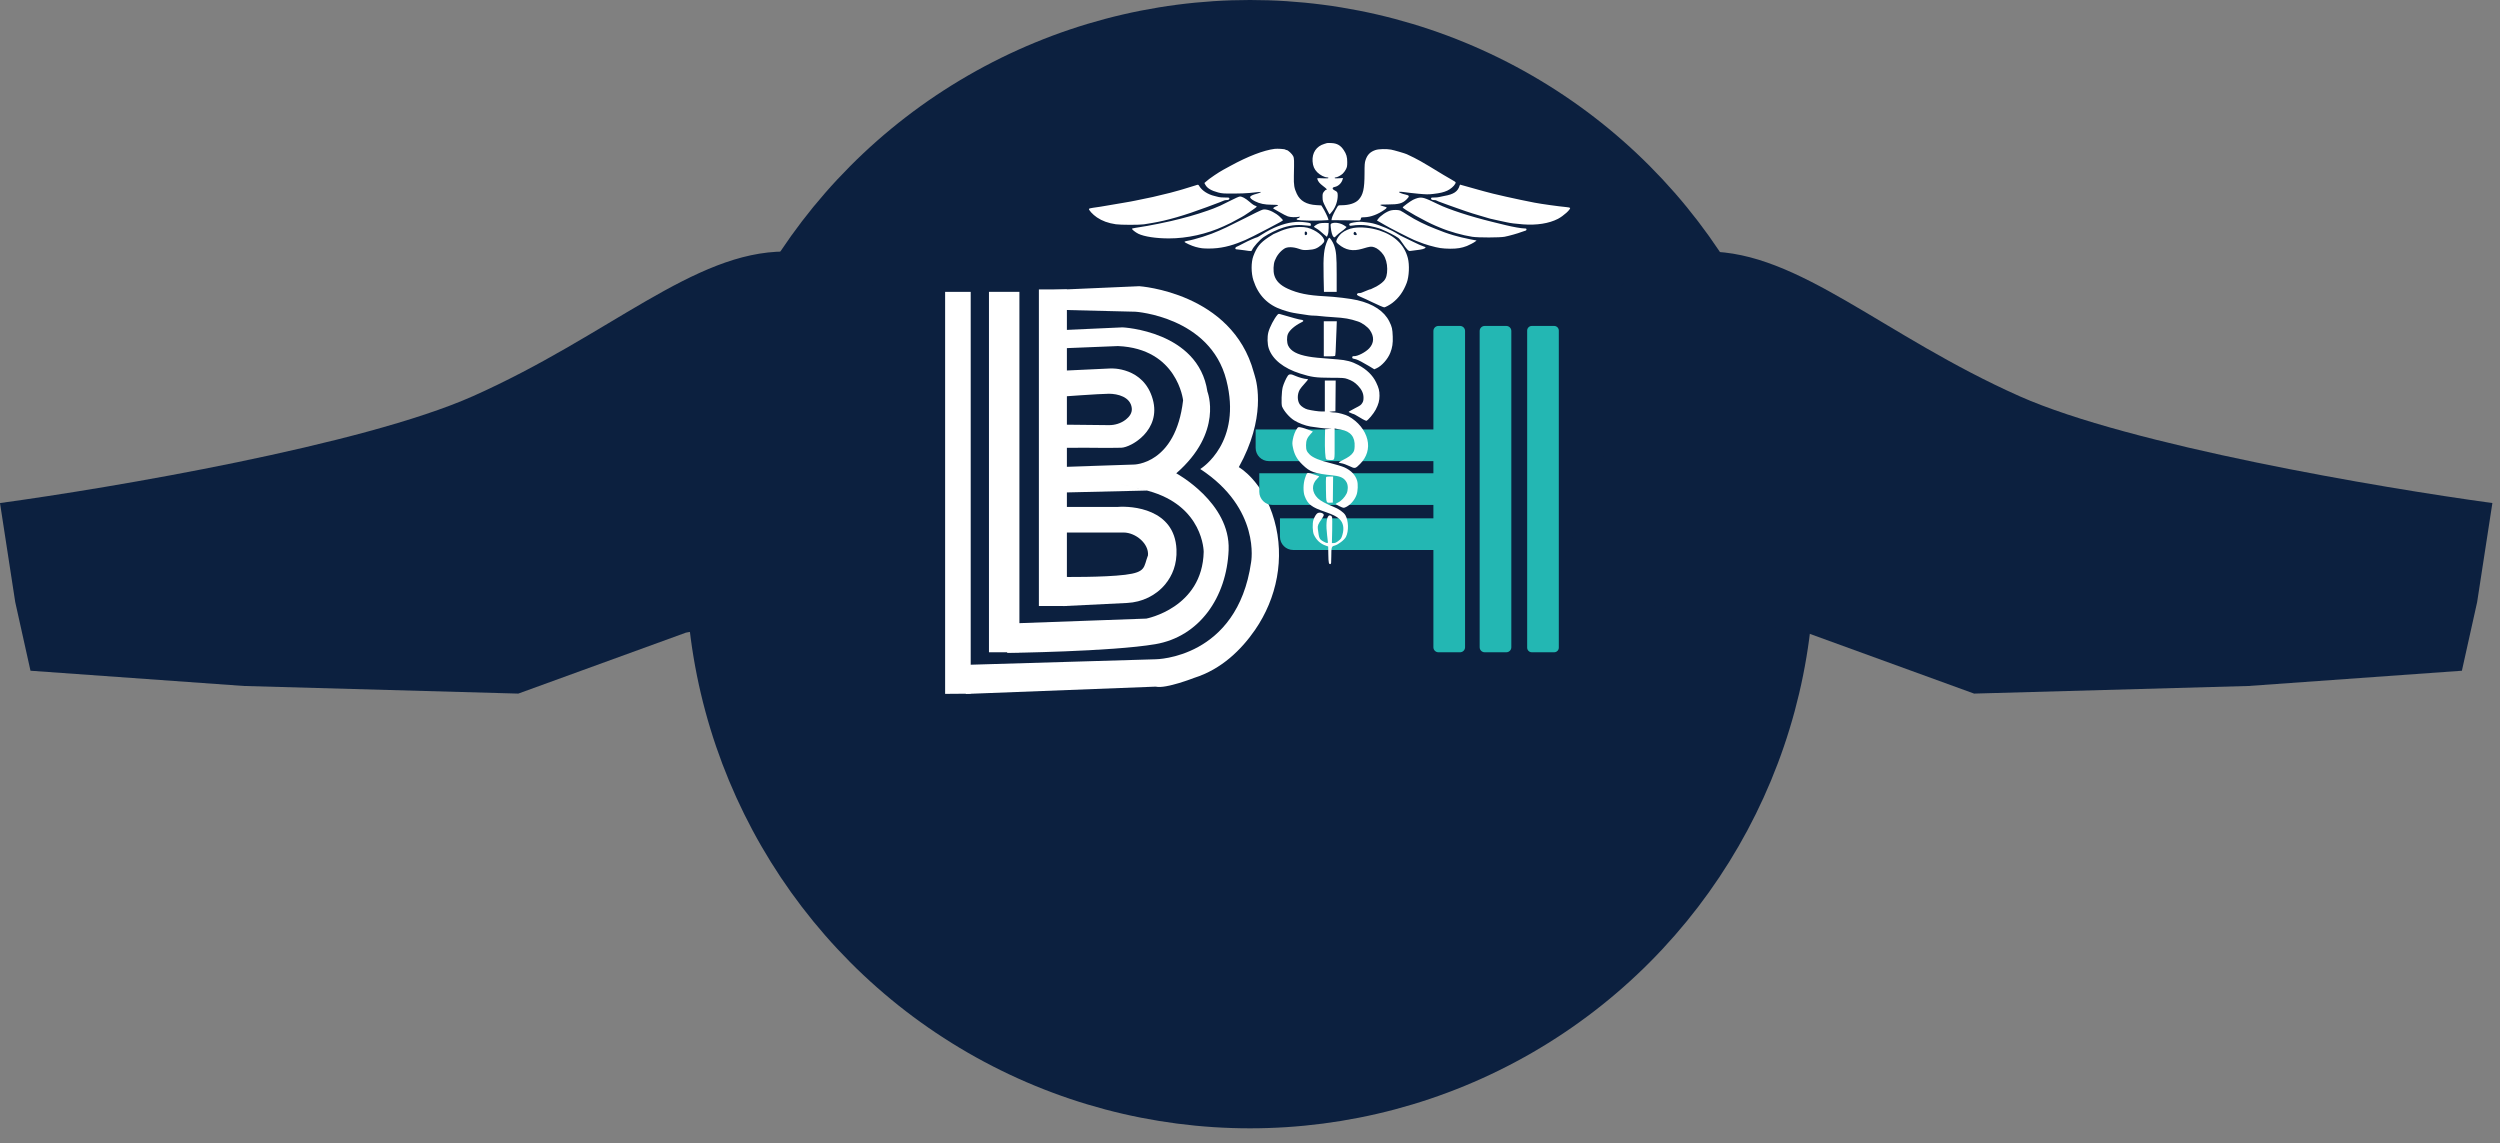 <svg xmlns="http://www.w3.org/2000/svg" width="164" height="75" viewBox="0 0 164 75" fill="none"><rect x="0" y="0" width="164" height="75" fill="#808080" stroke="none"/><circle cx="82" cy="37.009" r="37.009" fill="#0C203F"></circle><path d="M31 26C23.8 29.2 7.333 32 0 33L1 39.5L2 44L16 45L34 45.5L45 41.5L61.5 38.5L58 29C61.2 18.2 55 16.792 51.5 16.5C45.5 16.5 40 22 31 26Z" fill="#0C203F"></path><path d="M132.5 26C139.7 29.2 156.167 32 163.5 33L162.5 39.5L161.5 44L147.5 45L129.5 45.5L118.5 41.5L102 38.5L105.5 29C102.3 18.2 108.5 16.792 112 16.5C118 16.5 123.5 22 132.5 26Z" fill="#0C203F"></path><path d="M63.678 45.505L62 45.518V19.145H63.678V45.505Z" fill="white"></path><path d="M66.873 19.145H64.876V42.789H66.873V19.145Z" fill="white"></path><path d="M69.988 18.986H68.151V39.754H69.988V18.986Z" fill="white"></path><path d="M69.429 33.256V34.933H73.702C74.503 34.933 75.38 35.67 75.307 36.432C75.305 36.463 75.32 36.401 75.307 36.432C75.012 37.2 75.207 37.534 73.809 37.706C72.379 37.882 69.748 37.847 69.748 37.847V39.76L73.938 39.554C74.915 39.507 75.843 39.067 76.458 38.306C76.89 37.773 77.221 37.035 77.177 36.037C77.057 33.378 74.261 33.177 73.305 33.255H69.429V33.256Z" fill="white"></path><path d="M69.429 24.331L72.869 24.17C72.869 24.17 75.023 24.057 75.621 26.194C76.187 28.218 74.204 29.351 73.557 29.371C72.909 29.391 71.169 29.371 71.169 29.371L69.429 29.38V27.854L72.736 27.889C73.136 27.894 73.533 27.773 73.849 27.527C74.084 27.344 74.28 27.093 74.245 26.775C74.164 26.032 73.314 25.83 72.747 25.83C72.18 25.83 69.429 26.032 69.429 26.032V24.332V24.331Z" fill="white"></path><path d="M69.13 19.02L74.738 18.775C74.738 18.775 80.832 19.176 82.248 24.428L82.314 24.651C82.46 25.113 83.049 27.44 81.265 30.645C81.265 30.645 82.866 31.527 83.6 34.145C84.29 36.605 83.777 39.233 82.322 41.334C81.439 42.609 80.144 43.902 78.328 44.472C78.328 44.472 76.485 45.192 75.836 45.047C75.824 45.044 75.812 45.043 75.8 45.044L63.358 45.523V43.615L75.819 43.248C75.819 43.248 81.166 43.208 82.072 36.886C82.072 36.886 82.732 33.381 78.74 30.77C78.737 30.769 78.737 30.767 78.74 30.765C78.853 30.695 81.487 29.007 80.449 24.935C79.389 20.775 74.494 20.449 74.494 20.449L69.477 20.326L69.13 19.021V19.02Z" fill="white"></path><path d="M69.081 21.68L73.64 21.475C73.64 21.475 78.616 21.704 79.207 25.689C79.207 25.689 80.271 28.348 77.162 31.049C77.162 31.049 80.721 32.972 80.598 36.081C80.475 39.19 78.674 41.768 75.79 42.258C72.907 42.749 66.074 42.831 66.074 42.831V40.908L75.198 40.58C75.198 40.58 78.879 39.886 78.962 36.203C78.962 36.203 78.962 33.19 75.311 32.198C75.247 32.181 75.182 32.164 75.116 32.147C71.27 31.212 75.247 32.18 75.247 32.18L69.429 32.316V30.639L74.379 30.475C74.379 30.475 77.12 30.475 77.611 26.262C77.611 26.262 77.246 22.866 73.338 22.702L69.266 22.866L69.081 21.679V21.68Z" fill="white"></path><path d="M101.954 21.382H100.486C100.318 21.382 100.182 21.519 100.182 21.687V42.485C100.182 42.653 100.318 42.789 100.486 42.789H101.954C102.122 42.789 102.258 42.653 102.258 42.485V21.687C102.258 21.519 102.122 21.382 101.954 21.382Z" fill="#23B7B3"></path><path d="M98.814 21.382H97.395C97.213 21.382 97.066 21.529 97.066 21.711V42.461C97.066 42.642 97.213 42.789 97.395 42.789H98.814C98.996 42.789 99.143 42.642 99.143 42.461V21.711C99.143 21.529 98.996 21.382 98.814 21.382Z" fill="#23B7B3"></path><path d="M95.779 21.382H94.36C94.178 21.382 94.031 21.529 94.031 21.711V42.461C94.031 42.642 94.178 42.789 94.36 42.789H95.779C95.96 42.789 96.108 42.642 96.108 42.461V21.711C96.108 21.529 95.96 21.382 95.779 21.382Z" fill="#23B7B3"></path><path d="M94.59 31.047V33.124H83.475C82.997 33.124 82.609 32.736 82.609 32.258V31.047H94.591H94.59Z" fill="#23B7B3"></path><path d="M94.351 28.172V30.249H83.236C82.758 30.249 82.37 29.86 82.37 29.383V28.172H94.352H94.351Z" fill="#23B7B3"></path><path d="M95.948 34.002V36.079H84.832C84.355 36.079 83.966 35.691 83.966 35.214V34.002H95.948H95.948Z" fill="#23B7B3"></path><path fill-rule="evenodd" clip-rule="evenodd" d="M87.061 9.383C87.042 9.39 86.959 9.415 86.875 9.44C86.355 9.594 86.067 10.021 86.105 10.583C86.126 10.897 86.219 11.111 86.414 11.303C86.606 11.492 86.887 11.635 87.069 11.636C87.111 11.636 87.145 11.654 87.145 11.675C87.145 11.703 87.039 11.709 86.771 11.696C86.403 11.679 86.398 11.679 86.42 11.75C86.468 11.911 86.565 12.029 86.79 12.201C87.035 12.387 87.086 12.448 86.997 12.448C86.969 12.448 86.903 12.504 86.851 12.572C86.765 12.685 86.756 12.722 86.76 12.948C86.764 13.186 86.776 13.222 86.978 13.62C87.095 13.851 87.198 14.047 87.206 14.055C87.224 14.072 87.265 14.03 87.408 13.846C87.617 13.58 87.753 13.18 87.754 12.834C87.754 12.615 87.731 12.578 87.544 12.485C87.374 12.399 87.383 12.294 87.565 12.261C87.796 12.218 88.016 12.002 88.077 11.761L88.098 11.677L87.824 11.695C87.631 11.708 87.551 11.702 87.551 11.675C87.551 11.654 87.582 11.637 87.62 11.637C87.72 11.637 87.956 11.511 88.087 11.388C88.149 11.329 88.24 11.206 88.288 11.113C88.365 10.967 88.378 10.901 88.379 10.639C88.38 10.3 88.323 10.104 88.148 9.844C87.939 9.534 87.712 9.403 87.348 9.385C87.209 9.378 87.079 9.378 87.061 9.385M83.626 9.764C82.892 9.858 81.868 10.251 80.714 10.883C80.563 10.965 80.412 11.048 80.26 11.13C80.111 11.21 79.845 11.376 79.668 11.498C79.332 11.73 79.285 11.765 79.113 11.914L79.008 12.005L79.073 12.126C79.19 12.344 79.461 12.508 79.905 12.625C80.161 12.693 80.27 12.7 80.919 12.698C81.32 12.697 81.791 12.68 81.968 12.659C82.144 12.638 82.396 12.613 82.526 12.601C82.74 12.582 82.755 12.585 82.678 12.627C82.631 12.653 82.516 12.693 82.424 12.716C82.203 12.77 82.037 12.848 82.013 12.91C81.985 12.983 82.094 13.086 82.323 13.202C82.641 13.363 82.965 13.43 83.425 13.43C83.645 13.43 83.832 13.443 83.842 13.459C83.852 13.475 83.799 13.508 83.725 13.533C83.586 13.578 83.479 13.669 83.541 13.69C83.559 13.696 83.742 13.8 83.947 13.921C84.151 14.042 84.392 14.165 84.483 14.195C84.652 14.252 84.999 14.266 85.19 14.224C85.286 14.203 85.294 14.206 85.254 14.253C85.23 14.283 85.179 14.311 85.139 14.317C85.04 14.332 85.028 14.399 85.121 14.425C85.261 14.466 86.205 14.489 86.681 14.463L87.15 14.438L87.128 14.349C87.1 14.235 86.896 13.817 86.773 13.623L86.678 13.474L86.362 13.456C85.701 13.418 85.289 13.18 85.07 12.712C84.899 12.347 84.865 12.14 84.878 11.537C84.902 10.476 84.898 10.377 84.835 10.245C84.767 10.103 84.49 9.844 84.406 9.844C84.376 9.844 84.336 9.83 84.318 9.812C84.281 9.775 83.802 9.743 83.626 9.765M90.234 9.841C89.882 9.96 89.695 10.152 89.577 10.508C89.524 10.669 89.513 10.809 89.513 11.38C89.512 12.39 89.421 12.787 89.118 13.109C88.905 13.333 88.499 13.463 88.002 13.464C87.803 13.464 87.79 13.469 87.727 13.574C87.564 13.842 87.39 14.205 87.368 14.32L87.345 14.445L88.167 14.449C88.619 14.451 89.034 14.458 89.088 14.465C89.208 14.478 89.276 14.43 89.276 14.331C89.276 14.265 89.297 14.258 89.517 14.251C89.929 14.238 90.397 14.061 90.824 13.758C90.972 13.653 90.999 13.606 90.926 13.585C90.397 13.438 90.415 13.413 91.05 13.413C91.747 13.413 91.995 13.348 92.258 13.094C92.477 12.883 92.47 12.82 92.22 12.768C92.118 12.747 91.967 12.703 91.886 12.669C91.668 12.579 91.777 12.552 92.135 12.606C92.303 12.632 92.711 12.678 93.043 12.709C93.563 12.758 93.697 12.76 94.024 12.722C94.471 12.67 94.7 12.616 94.943 12.505C95.149 12.411 95.382 12.212 95.457 12.066C95.507 11.971 95.505 11.962 95.438 11.912C95.399 11.883 95.294 11.82 95.206 11.773C95.117 11.727 94.885 11.591 94.69 11.472C93.147 10.532 93.032 10.467 92.288 10.117C92.172 10.062 91.443 9.849 91.254 9.815C90.943 9.758 90.442 9.771 90.234 9.842M78.433 12.159C78.258 12.219 77.761 12.371 77.587 12.419C77.513 12.44 77.413 12.469 77.367 12.483C77.073 12.575 76.613 12.691 75.624 12.923C75.486 12.955 74.763 13.105 74.491 13.158C74.408 13.174 74.255 13.204 74.153 13.224C74.051 13.244 73.823 13.284 73.646 13.312C73.468 13.34 73.104 13.402 72.834 13.45C72.264 13.55 72.026 13.588 71.705 13.63C71.577 13.648 71.458 13.676 71.44 13.693C71.385 13.749 71.685 14.078 71.959 14.262C72.308 14.497 72.691 14.636 73.198 14.712C73.507 14.759 74.769 14.76 75.046 14.715L75.557 14.631C76.54 14.47 77.687 14.139 79.16 13.59C80.034 13.264 80.231 13.189 80.285 13.159C80.317 13.141 80.389 13.126 80.443 13.126C80.586 13.126 80.649 13.094 80.649 13.021C80.649 12.963 80.621 12.956 80.349 12.956C80.185 12.956 80.005 12.944 79.952 12.927C79.898 12.911 79.77 12.878 79.668 12.855C79.25 12.759 78.86 12.51 78.684 12.225C78.604 12.096 78.615 12.098 78.433 12.159M95.753 12.17C95.635 12.566 95.371 12.745 94.74 12.855C94.61 12.878 94.46 12.91 94.405 12.926C94.351 12.943 94.21 12.956 94.092 12.956C93.904 12.956 93.877 12.964 93.877 13.021C93.877 13.095 93.94 13.126 94.093 13.126C94.153 13.126 94.216 13.139 94.234 13.156C94.251 13.172 94.426 13.242 94.621 13.31C94.816 13.379 95.007 13.448 95.044 13.465C95.082 13.482 95.317 13.566 95.568 13.651C95.819 13.736 96.101 13.834 96.194 13.869C96.287 13.903 96.477 13.965 96.617 14.007C96.757 14.048 96.932 14.101 97.006 14.124C97.08 14.147 97.255 14.199 97.395 14.239C97.534 14.279 97.695 14.325 97.75 14.343C97.806 14.36 98.042 14.413 98.274 14.461C98.507 14.51 98.758 14.563 98.833 14.581C99.083 14.638 99.404 14.679 99.918 14.719C100.804 14.787 101.624 14.657 102.201 14.357C102.564 14.169 103.051 13.726 102.995 13.636C102.985 13.62 102.874 13.596 102.749 13.585C102.236 13.538 101.124 13.383 100.66 13.294C99.594 13.091 97.84 12.697 97.378 12.557C97.322 12.54 97.147 12.492 96.989 12.45C96.831 12.407 96.497 12.314 96.248 12.242C95.998 12.171 95.788 12.112 95.781 12.112C95.774 12.112 95.761 12.139 95.751 12.171M80.734 13.154C80.455 13.298 80.151 13.449 80.057 13.489C79.65 13.664 79.561 13.699 79.243 13.81C78.464 14.082 77.719 14.294 76.792 14.508C76.415 14.596 75.506 14.781 75.269 14.818C74.474 14.944 74.284 14.979 74.262 15C74.226 15.036 74.477 15.238 74.677 15.336C75.059 15.521 75.833 15.639 76.673 15.64C77.869 15.642 79.165 15.354 80.294 14.834C80.761 14.618 80.794 14.602 81.117 14.42C81.291 14.321 81.44 14.241 81.448 14.241C81.492 14.241 82.442 13.595 82.442 13.565C82.442 13.545 82.415 13.52 82.383 13.51C82.252 13.468 82.173 13.415 81.954 13.226C81.701 13.008 81.478 12.887 81.335 12.891C81.283 12.891 81.013 13.01 80.734 13.154ZM92.99 12.993C92.92 13.009 92.785 13.062 92.69 13.11C92.513 13.199 92.022 13.563 92.019 13.605C92.013 13.694 93.534 14.543 94.183 14.814C94.285 14.857 94.415 14.911 94.47 14.934C95.054 15.184 95.963 15.442 96.585 15.534C96.981 15.594 98.389 15.591 98.7 15.531C98.99 15.476 99.593 15.306 99.799 15.222C99.883 15.188 99.994 15.151 100.044 15.14C100.108 15.126 100.137 15.098 100.137 15.053C100.137 14.997 100.114 14.985 99.994 14.985C99.811 14.985 99.244 14.885 98.784 14.773C98.589 14.725 98.178 14.625 97.87 14.549C96.451 14.201 95.044 13.742 94.335 13.396C93.445 12.961 93.303 12.918 92.99 12.992M81.766 14.265C81.179 14.561 80.586 14.854 80.446 14.917C80.29 14.987 80.135 15.058 79.98 15.129C79.4 15.395 78.404 15.712 77.832 15.812C77.763 15.825 77.705 15.85 77.705 15.867C77.705 15.915 78.179 16.131 78.432 16.198C78.773 16.288 78.913 16.305 79.319 16.304C80.034 16.304 80.72 16.153 81.478 15.831C81.515 15.815 81.613 15.774 81.698 15.742C81.86 15.677 82.432 15.389 83.203 14.984C84.034 14.547 84.148 14.483 84.159 14.451C84.165 14.434 84.073 14.329 83.953 14.218C83.688 13.97 83.288 13.767 83.017 13.743C82.832 13.726 82.825 13.729 81.765 14.264M91.249 13.801C90.973 13.867 90.559 14.145 90.396 14.373L90.329 14.468L90.454 14.536C90.663 14.649 90.848 14.755 90.883 14.782C90.982 14.857 92.542 15.654 92.761 15.742C92.844 15.776 92.944 15.816 92.981 15.831C93.228 15.933 93.547 16.045 93.759 16.103C94.152 16.21 94.261 16.235 94.486 16.273C94.625 16.296 94.915 16.316 95.129 16.316C95.599 16.316 95.878 16.271 96.228 16.137C96.38 16.078 96.69 15.915 96.774 15.848L96.863 15.777L96.461 15.7C96.24 15.657 95.976 15.599 95.874 15.572C95.771 15.544 95.634 15.508 95.569 15.493C95.306 15.43 94.782 15.259 94.537 15.156C94.5 15.14 94.34 15.078 94.182 15.018C93.522 14.766 92.847 14.432 92.357 14.113C92.142 13.974 91.917 13.839 91.856 13.813C91.74 13.765 91.426 13.758 91.247 13.801M84.794 14.584C84.195 14.657 83.454 14.951 82.792 15.378C82.636 15.479 82.495 15.562 82.478 15.562C82.423 15.562 81.849 15.812 81.647 15.925C81.535 15.987 81.375 16.07 81.292 16.108C81.224 16.14 81.156 16.172 81.089 16.204C81.061 16.218 81.038 16.258 81.038 16.293C81.038 16.344 81.065 16.358 81.173 16.361C81.247 16.364 81.46 16.391 81.646 16.42C82.084 16.489 82.1 16.489 82.135 16.399C82.21 16.208 82.646 15.722 82.893 15.554C83.243 15.315 83.795 15.048 84.2 14.922C84.74 14.754 85.179 14.722 85.816 14.803C85.989 14.825 85.993 14.824 85.993 14.739C85.993 14.637 85.966 14.626 85.62 14.581C85.326 14.543 85.121 14.543 84.792 14.584M88.795 14.594C88.543 14.639 88.485 14.674 88.519 14.764C88.537 14.811 88.567 14.819 88.665 14.803C89.018 14.745 89.439 14.743 89.734 14.798C90.032 14.853 90.445 14.961 90.58 15.018C91.066 15.225 91.502 15.448 91.726 15.605C91.779 15.642 91.907 15.802 92.009 15.958C92.111 16.116 92.248 16.297 92.313 16.362C92.414 16.463 92.448 16.478 92.538 16.46C92.596 16.449 92.773 16.425 92.931 16.408C93.266 16.372 93.449 16.324 93.504 16.257C93.537 16.218 93.511 16.2 93.364 16.157C93.266 16.128 92.964 15.993 92.694 15.858C92.425 15.722 92.135 15.582 92.052 15.546C91.968 15.511 91.816 15.428 91.714 15.364C91.279 15.085 90.562 14.779 90.056 14.652C89.855 14.602 89.369 14.546 89.177 14.55C89.093 14.552 88.921 14.571 88.795 14.594M86.553 14.655C86.422 14.689 86.198 14.83 86.198 14.878C86.198 14.891 86.263 14.936 86.342 14.978C86.421 15.02 86.539 15.104 86.604 15.165C86.669 15.226 86.795 15.333 86.883 15.405L87.044 15.535L87.1 15.404C87.137 15.316 87.157 15.17 87.159 14.952L87.162 14.63L86.925 14.624C86.795 14.621 86.628 14.634 86.553 14.654M87.355 14.656C87.281 14.691 87.278 14.707 87.298 14.917C87.327 15.213 87.4 15.469 87.477 15.539C87.536 15.591 87.546 15.587 87.672 15.456C87.746 15.381 87.889 15.261 87.992 15.191C88.094 15.12 88.213 15.024 88.257 14.977L88.336 14.892L88.189 14.794C87.94 14.626 87.552 14.563 87.356 14.657M84.675 14.951C84.33 15.025 84.131 15.092 83.802 15.243C83.665 15.306 83.546 15.358 83.538 15.358C83.529 15.358 83.382 15.451 83.21 15.566C82.659 15.935 82.447 16.198 82.22 16.796C82.067 17.198 82.069 17.916 82.225 18.394C82.541 19.368 83.17 20.011 84.117 20.323C84.55 20.466 84.695 20.502 85.093 20.565C85.866 20.687 85.991 20.704 86.169 20.704C86.267 20.704 86.469 20.719 86.619 20.737C86.769 20.756 87.142 20.787 87.45 20.806C88.243 20.856 88.533 20.907 89.091 21.092C89.359 21.181 89.715 21.439 89.861 21.65C90.158 22.077 90.144 22.5 89.823 22.847C89.582 23.107 89.061 23.376 88.82 23.364C88.74 23.36 88.717 23.374 88.708 23.434C88.7 23.493 88.719 23.513 88.792 23.531C88.845 23.542 88.918 23.56 88.955 23.57C89.078 23.603 89.457 23.801 89.808 24.015L90.154 24.226L90.299 24.161C90.642 24.007 91.039 23.561 91.203 23.145C91.339 22.799 91.381 22.524 91.364 22.081C91.345 21.57 91.317 21.447 91.14 21.09C90.806 20.415 90.081 19.932 89.04 19.692C88.589 19.587 87.605 19.468 86.891 19.433C85.814 19.379 85.144 19.243 84.486 18.944C83.987 18.718 83.697 18.428 83.591 18.047C83.516 17.78 83.532 17.342 83.626 17.1C83.754 16.768 83.975 16.49 84.253 16.309C84.446 16.183 84.818 16.187 85.2 16.319C85.442 16.404 85.504 16.412 85.792 16.397C86.009 16.387 86.177 16.357 86.307 16.307C86.55 16.214 86.874 15.93 86.874 15.81C86.874 15.515 86.324 15.082 85.767 14.937C85.498 14.868 85.036 14.873 84.675 14.951ZM88.79 14.954C88.512 15 88.208 15.134 88.011 15.296C87.859 15.421 87.692 15.662 87.666 15.79C87.649 15.875 87.666 15.905 87.81 16.025C88.274 16.413 88.745 16.502 89.366 16.318C89.895 16.161 89.946 16.155 90.151 16.22C90.349 16.282 90.585 16.477 90.746 16.709C90.906 16.94 91.001 17.287 91.001 17.639C91.001 18.021 90.94 18.243 90.782 18.427C90.658 18.571 90.327 18.797 90.121 18.876C90.056 18.901 89.989 18.934 89.971 18.949C89.953 18.965 89.918 18.978 89.894 18.978C89.87 18.978 89.785 19.007 89.706 19.042C89.356 19.197 89.215 19.244 89.152 19.227C89.113 19.218 89.066 19.233 89.039 19.265C88.977 19.34 89.028 19.382 89.326 19.505C89.457 19.558 89.744 19.691 89.964 19.799C90.365 19.995 90.751 20.162 90.804 20.162C90.874 20.162 91.169 20.001 91.34 19.871C91.766 19.544 92.067 19.122 92.281 18.555C92.438 18.134 92.472 17.372 92.353 16.922C92.126 16.061 91.492 15.447 90.493 15.12C89.939 14.94 89.266 14.874 88.789 14.954M85.589 15.308C85.589 15.401 85.603 15.426 85.653 15.426C85.688 15.426 85.727 15.401 85.738 15.371C85.771 15.285 85.727 15.19 85.654 15.19C85.602 15.19 85.589 15.213 85.589 15.308M88.806 15.266C88.77 15.361 88.819 15.426 88.926 15.426C89.013 15.426 89.025 15.39 88.973 15.293C88.92 15.193 88.838 15.181 88.806 15.266ZM87.09 15.757C86.846 16.298 86.797 16.756 86.829 18.175L86.851 19.148H87.686V18.006C87.686 16.791 87.657 16.472 87.511 16.075C87.438 15.876 87.255 15.599 87.196 15.598C87.177 15.598 87.129 15.669 87.09 15.757M83.804 20.647C83.593 20.882 83.29 21.461 83.204 21.796C83.125 22.103 83.137 22.578 83.232 22.859C83.476 23.579 84.203 24.16 85.292 24.505C86.038 24.741 86.313 24.779 87.297 24.782C88.118 24.785 88.192 24.791 88.388 24.861C88.707 24.975 88.875 25.082 89.087 25.303C89.334 25.562 89.446 25.809 89.446 26.092C89.446 26.247 89.427 26.334 89.374 26.42C89.282 26.571 89.253 26.593 88.892 26.777C88.727 26.861 88.561 26.952 88.523 26.979C88.455 27.026 88.456 27.028 88.552 27.066C88.606 27.087 88.677 27.119 88.71 27.135C88.742 27.152 88.785 27.165 88.804 27.165C88.823 27.165 88.919 27.216 89.016 27.277C89.277 27.444 89.579 27.605 89.63 27.605C89.717 27.605 90.113 27.135 90.249 26.87C90.429 26.523 90.495 26.279 90.495 25.965C90.495 25.628 90.451 25.454 90.274 25.085C90.05 24.619 89.658 24.237 89.098 23.939C88.675 23.715 88.325 23.621 87.737 23.576C86.431 23.476 86.162 23.449 85.826 23.388C85.089 23.256 84.675 23.032 84.505 22.675C84.412 22.477 84.403 22.109 84.487 21.912C84.593 21.662 84.93 21.369 85.354 21.156C85.494 21.086 85.517 21.061 85.484 21.022C85.462 20.995 85.4 20.974 85.345 20.974C85.265 20.974 84.745 20.834 83.959 20.601C83.888 20.58 83.855 20.59 83.803 20.647M86.841 22.227V23.377H87.188C87.378 23.376 87.551 23.365 87.573 23.351C87.611 23.327 87.618 23.193 87.673 21.66L87.694 21.077H86.84V22.227L86.841 22.227ZM84.477 24.655C84.372 24.802 84.209 25.166 84.148 25.389C84.072 25.665 84.042 26.517 84.103 26.667C84.226 26.968 84.589 27.385 84.895 27.576C85.189 27.759 85.615 27.92 85.961 27.98C86.304 28.04 86.924 28.112 87.146 28.118L87.366 28.124L87.146 28.143L86.926 28.163L86.915 28.704C86.9 29.456 86.936 30.063 86.999 30.126C87.032 30.158 87.118 30.175 87.247 30.175C87.579 30.175 87.551 30.269 87.551 29.12V28.106L87.644 28.125C87.696 28.135 87.834 28.16 87.953 28.18C88.598 28.292 88.901 28.663 88.864 29.297C88.851 29.52 88.833 29.586 88.752 29.702C88.637 29.868 88.451 30.002 88.088 30.179C87.942 30.251 87.822 30.323 87.822 30.339C87.822 30.356 87.902 30.379 88 30.392C88.102 30.404 88.317 30.48 88.507 30.571C88.897 30.756 88.901 30.755 89.226 30.429C89.668 29.985 89.838 29.416 89.7 28.839C89.555 28.226 89.096 27.66 88.458 27.304C88.279 27.204 87.769 27.062 87.587 27.062C87.503 27.062 87.373 27.051 87.298 27.037C87.167 27.012 87.17 27.011 87.383 26.994L87.603 26.977L87.621 24.964H86.909V26.994H86.698C86.497 26.993 86.062 26.931 85.781 26.862C85.599 26.818 85.351 26.657 85.263 26.525C85.092 26.271 85.094 25.851 85.267 25.555C85.313 25.477 85.457 25.3 85.588 25.16C85.718 25.02 85.815 24.896 85.803 24.884C85.792 24.872 85.743 24.862 85.694 24.862C85.594 24.862 85.214 24.759 85.044 24.685C84.793 24.576 84.737 24.559 84.643 24.559C84.575 24.559 84.525 24.587 84.478 24.653M85.088 28.104C84.966 28.275 84.85 28.578 84.806 28.842C84.768 29.067 84.77 29.136 84.82 29.376C84.913 29.827 85.093 30.147 85.444 30.484C85.954 30.973 86.173 31.049 87.483 31.194C87.965 31.247 88.191 31.367 88.341 31.649C88.442 31.841 88.439 32.168 88.333 32.386C88.221 32.617 87.985 32.864 87.789 32.957C87.697 33 87.621 33.047 87.62 33.062C87.62 33.075 87.734 33.142 87.874 33.209C88.109 33.322 88.136 33.328 88.238 33.288C88.55 33.164 88.864 32.819 88.99 32.461C89.076 32.217 89.095 31.761 89.028 31.534C88.915 31.157 88.631 30.86 88.191 30.659C88.048 30.594 87.582 30.452 87.281 30.381C86.599 30.221 86.117 30.022 85.916 29.819C85.715 29.615 85.677 29.52 85.676 29.213C85.675 28.894 85.748 28.715 85.978 28.468L86.124 28.311L85.984 28.251C85.748 28.15 85.445 28.052 85.297 28.029C85.17 28.009 85.151 28.017 85.088 28.105M85.731 31.066C85.71 31.089 85.655 31.23 85.605 31.379C85.489 31.732 85.48 32.258 85.585 32.539C85.788 33.081 86.039 33.276 86.925 33.577C87.421 33.746 87.701 33.887 87.872 34.053C88.118 34.29 88.188 34.653 88.067 35.066C87.992 35.324 87.975 35.352 87.777 35.5C87.66 35.589 87.58 35.624 87.493 35.624H87.372L87.391 34.806C87.402 34.356 87.397 33.954 87.381 33.913C87.343 33.811 87.221 33.775 87.152 33.844C87.01 33.985 86.977 34.459 87.061 35.132C87.089 35.354 87.112 35.556 87.112 35.58C87.112 35.651 87.005 35.63 86.816 35.522C86.545 35.366 86.53 35.332 86.45 34.694C86.425 34.491 86.468 34.379 86.686 34.07C86.771 33.95 86.841 33.825 86.841 33.792C86.841 33.662 86.585 33.581 86.432 33.663C86.347 33.709 86.225 33.907 86.162 34.101C86.084 34.342 86.102 34.892 86.194 35.082C86.366 35.441 86.619 35.673 86.974 35.795L87.129 35.849L87.138 36.385C87.147 36.929 87.169 37.025 87.278 37.003C87.323 36.994 87.332 36.924 87.333 36.52C87.336 35.884 87.348 35.843 87.543 35.794C87.784 35.733 88.193 35.42 88.295 35.218C88.487 34.838 88.467 34.156 88.254 33.792C88.146 33.609 87.815 33.376 87.467 33.24C87.004 33.06 86.619 32.851 86.453 32.69C86.043 32.291 86.023 31.774 86.404 31.405C86.477 31.334 86.536 31.267 86.536 31.255C86.536 31.244 86.502 31.226 86.46 31.216C86.419 31.206 86.272 31.159 86.136 31.11C85.856 31.011 85.783 31.003 85.731 31.066M86.989 31.309C86.978 31.337 86.974 31.7 86.982 32.117C86.995 32.997 86.994 32.994 87.261 32.978L87.433 32.968L87.443 32.114L87.452 31.259H87.23C87.067 31.259 87.004 31.272 86.989 31.309" fill="white"></path></svg>